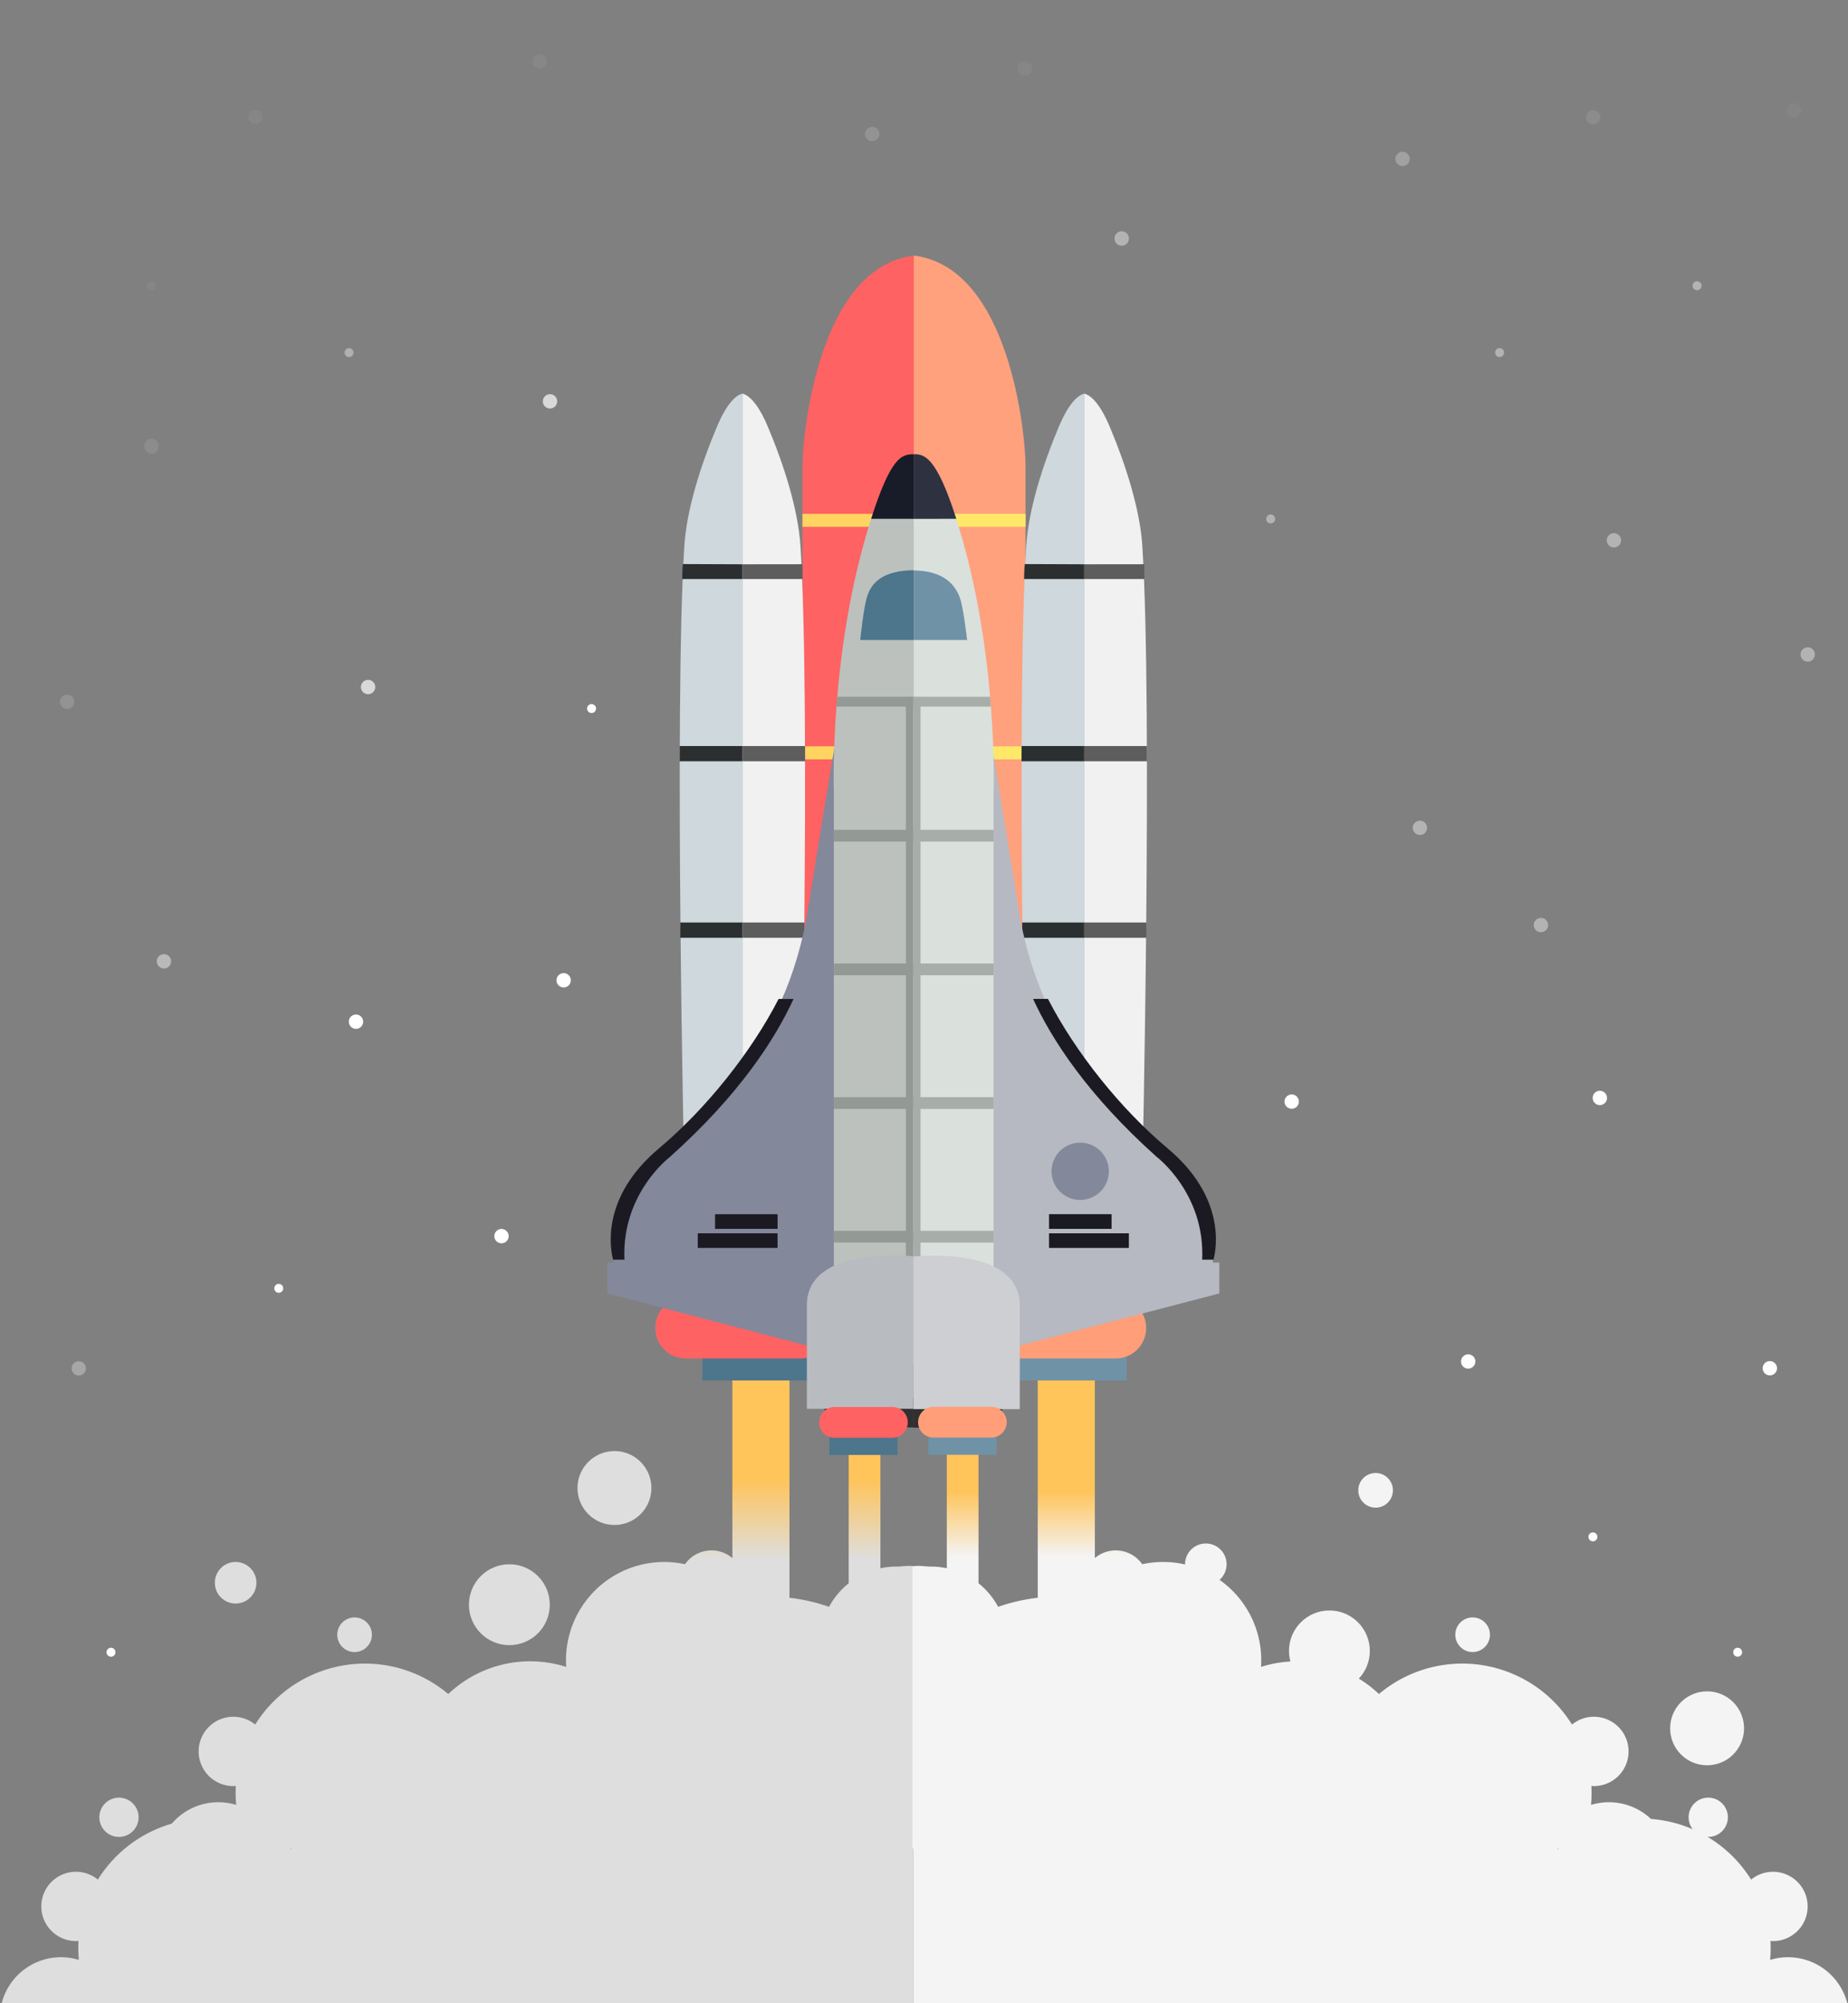 <svg xmlns="http://www.w3.org/2000/svg" xmlns:xlink="http://www.w3.org/1999/xlink" xml:space="preserve" width="800" height="867"><rect width="100%" height="100%" fill="#808080" stroke="none"/><defs><linearGradient id="b"><stop offset="0" stop-color="#ffc45a"/><stop offset="1" stop-color="#dedede"/></linearGradient><linearGradient id="a"><stop offset="0" stop-color="#ffc45a"/><stop offset="1" stop-color="#f4f4f4"/></linearGradient><linearGradient xlink:href="#a" id="f" x1="460.12" x2="460.12" y1="645.4" y2="673.62" gradientUnits="userSpaceOnUse"/><linearGradient xlink:href="#b" id="d" x1="326.38" x2="326.38" y1="640.49" y2="674.85" gradientUnits="userSpaceOnUse"/><linearGradient xlink:href="#a" id="e" x1="460.12" x2="460.12" y1="645.4" y2="673.62" gradientTransform="translate(77.53 67.08)" gradientUnits="userSpaceOnUse"/><linearGradient xlink:href="#b" id="c" x1="326.38" x2="326.38" y1="640.49" y2="674.85" gradientTransform="translate(-68.1 67.08)" gradientUnits="userSpaceOnUse"/></defs><path fill="#dedede" d="M287.04 781.04h108.41v86.23H287.04z"/><path fill="url(#c)" d="M319.9 745.08c-2.36 0-4.66.25-6.88.72v-54.36H299.3v60.88a33.15 33.15 0 0 0-8.49 10.19 77.84 77.84 0 0 0-17.14-3.92v-64.52l-16.1 11.08-8.62 36.26a13.97 13.97 0 0 0-20.5 2.66A42.5 42.5 0 0 0 177 788.5a51.47 51.47 0 0 0-51.06 11.74 55.95 55.95 0 0 0-83.57 13.22 15 15 0 1 0-9.48 26.62c.36 0 .72-.03 1.08-.06a57.3 57.3 0 0 0 .16 8.2A26.5 26.5 0 0 0 .7 867.09h327.2V745.07c-2.57-.64-5.24.01-8 .01z"/><path fill="url(#d)" d="M388 678c-2.36 0-4.66.25-6.87.72v-54.37H367.4v60.88a33.15 33.15 0 0 0-8.5 10.2 77.84 77.84 0 0 0-17.14-3.92V590.02h-24.71v84.3a13.97 13.97 0 0 0-20.5 2.66 42.5 42.5 0 0 0-51.43 44.44 51.47 51.47 0 0 0-51.07 11.74 55.95 55.95 0 0 0-83.57 13.22A15 15 0 1 0 101 773c.37 0 .73-.03 1.09-.06a57.3 57.3 0 0 0 .16 8.21A26.5 26.5 0 0 0 68.8 800H396V677.98c-2.56-.64-5.24.02-8 .02z"/><circle cx="153.5" cy="707.5" r="7.5" fill="#dedede"/><circle cx="220.5" cy="694.5" r="17.5" fill="#dedede"/><circle cx="51.5" cy="786.5" r="8.5" fill="#dedede"/><circle cx="266" cy="644" r="16" fill="#dedede"/><circle cx="102" cy="685" r="9" fill="#dedede"/><path fill="#f4f4f4" d="M395.45 781.04h110.87v86.23H395.45z"/><path fill="url(#e)" d="M480.53 745.08c2.36 0 4.65.25 6.87.72v-54.36h13.73v60.88a33.13 33.13 0 0 1 8.5 10.19 77.84 77.84 0 0 1 17.14-3.92l1.23-53.44 21.02 23.4 2.46 12.86a13.98 13.98 0 0 1 20.51 2.66 42.5 42.5 0 0 1 51.42 44.44 51.46 51.46 0 0 1 51.07 11.74 55.95 55.95 0 0 1 83.57 13.22 15 15 0 1 1 9.48 26.62c-.37 0-.73-.03-1.09-.06a56.24 56.24 0 0 1-.16 8.2 26.5 26.5 0 0 1 33.44 18.85h-327.2V745.07c2.57-.64 5.25.01 8 .01z"/><path fill="url(#f)" d="M403 678c2.36 0 4.66.25 6.87.72v-54.37h13.73v60.88a33.13 33.13 0 0 1 8.5 10.2 77.84 77.84 0 0 1 17.14-3.92V590.02h24.72v84.3a13.98 13.98 0 0 1 20.51 2.66 42.5 42.5 0 0 1 51.42 44.44 51.46 51.46 0 0 1 51.06 11.74 55.95 55.95 0 0 1 83.57 13.22A15 15 0 1 1 690 773c-.37 0-.73-.03-1.09-.06a56.24 56.24 0 0 1-.16 8.21A26.5 26.5 0 0 1 722.2 800H395V677.98c2.56-.64 5.24.02 8 .02z"/><circle cx="637.5" cy="707.5" r="7.5" fill="#f4f4f4"/><circle cx="595.5" cy="645" r="7.5" fill="#f4f4f4"/><circle cx="575.5" cy="714.5" r="17.5" fill="#f4f4f4"/><circle cx="739.5" cy="786.5" r="8.5" fill="#f4f4f4"/><circle cx="739" cy="748" r="16" fill="#f4f4f4"/><circle cx="522" cy="677" r="9" fill="#f4f4f4"/><path fill="#4d758c" d="M304.07 584.77h47.5v12.67h-47.5z"/><path fill="#ff6262" d="M360.01 574.75c0 7.28-5.9 13.19-13.19 13.19h-49.6a13.2 13.2 0 1 1 0-26.39h49.6c7.29 0 13.2 5.9 13.2 13.2z"/><path fill="#7092a6" d="M440.23 584.77h47.5v12.67h-47.5z"/><path fill="#ff9e78" d="M496.18 574.75a13.2 13.2 0 0 1-13.2 13.19h-49.6a13.2 13.2 0 1 1 0-26.39h49.6c7.29 0 13.2 5.9 13.2 13.2z"/><path fill="#ff6262" d="M395.57 110.65c-41.01 4.92-48.18 76.57-48.18 91.24v305.83l48.18.03z"/><path fill="#ffa17d" d="M395.58 110.62c41.21 4.95 48.38 76.6 48.38 91.27v305.83h-48.38z"/><path fill="#ffd460" d="M347.39 323.01h48.39v5.63h-48.39z"/><path fill="#ffe868" d="M395.58 323.01h48.39v5.63h-48.39z"/><path fill="#ffd460" d="M347.39 222.38h48.39v5.63h-48.39z"/><path fill="#ffe868" d="M395.58 222.38h48.39v5.63h-48.39z"/><path fill="#ced8dd" d="M299.03 509.72h22.36V170.34c-2.28.57-6.35 3.29-10.96 14.19-7.09 16.75-13.18 36.05-14.18 51.7-4.5 70.89 0 272.81 0 272.81z"/><path fill="#f1f1f1" d="m343.74 509.72 2.77-.68s4.51-201.92 0-272.82c-1-15.64-7.09-34.94-14.18-51.7-4.61-10.9-8.67-13.6-10.95-14.18v339.38z"/><path fill="#2c2f30" d="M321.4 405.86v-6.6h-26.9c-.02 2.19-.03 4.39-.03 6.6z"/><path fill="#5d5d5d" d="m348.3 405.86-.03-6.6h-26.9v6.6z"/><path fill="#2c2f30" d="M321.4 329.48v-6.6h-27.15l-.03 6.6z"/><path fill="#5d5d5d" d="m348.55 329.48-.03-6.6h-27.15v6.6z"/><path fill="#2c2f30" d="M321.4 250.6v-6.38l-25.78-.1a78.6 78.6 0 0 0-.28 6.49z"/><path fill="#5d5d5d" d="M347.42 250.6c0-2.13-.05-4.3-.06-6.41l-25.99.03v6.39z"/><path fill="#ced8dd" d="M447.03 509.72h22.36V170.34c-2.28.57-6.35 3.29-10.96 14.19-7.09 16.75-13.18 36.05-14.18 51.7-4.51 70.89 0 272.81 0 272.81z"/><path fill="#f1f1f1" d="m491.74 509.72 2.77-.68s4.51-201.92 0-272.82c-1-15.64-7.09-34.94-14.18-51.7-4.61-10.9-8.67-13.6-10.95-14.18v339.38z"/><path fill="#2c2f30" d="M469.4 405.86v-6.6h-26.9c-.02 2.19-.03 4.39-.03 6.6z"/><path fill="#5d5d5d" d="M496.3 405.86c0-2.21-.02-4.41-.03-6.6h-26.9v6.6z"/><path fill="#2c2f30" d="M469.4 329.48v-6.6h-27.16l-.02 6.6z"/><path fill="#5d5d5d" d="m496.55 329.48-.03-6.6h-27.15v6.6z"/><path fill="#2c2f30" d="M469.4 250.6v-6.38l-25.78-.1a78.6 78.6 0 0 0-.28 6.49z"/><path fill="#5d5d5d" d="M495.42 250.6c0-2.13-.05-4.3-.06-6.41l-25.99.03v6.39z"/><path fill="#83889b" d="M349.86 392.8c-9.21 60.95-48.37 93.33-68.53 109.84-20.16 16.5-15.55 43.8-15.55 43.8h-2.88v13.34l99.63 26.03V315.97c-2.87 15.87-12.67 76.83-12.67 76.83z"/><path fill="#1b1a22" d="M337.06 432.33c-11.8 23.02-31.47 47.64-51.7 64.6-25 20.95-21.35 42.85-19.95 48.25h4.91c-1.33-28.62 19.65-44.44 19.65-44.44 29.97-26.82 45.5-50.86 53.55-68.4h-6.46zm-27.51 93.17h27.07v6.35h-27.07zm-7.49 8.25h34.55v6.35h-34.55z"/><path fill="#b6b9c1" d="M440.88 392.8c9.22 60.95 48.38 93.33 68.54 109.84 20.15 16.5 15.55 43.8 15.55 43.8h2.88v13.34L428.2 585.8V315.97c2.88 15.87 12.67 76.83 12.67 76.83z"/><path fill="#1b1a22" d="M505.38 496.92c-20.23-16.95-39.9-41.57-51.7-64.59h-6.45c8.05 17.54 23.57 41.6 53.55 68.4 0 0 20.98 15.83 19.64 44.44h4.92c1.4-5.4 5.05-27.3-19.96-48.25zm-51.25 28.57h27.07v6.35h-27.07zm0 8.26h34.56v6.35h-34.56z"/><path fill="#bcc1bd" d="m378.02 221.75-.91 2.79c-18.43 57.57-16.13 118.52-16.13 118.52v247.2h34.55V221.75Z"/><path fill="#dae0dc" d="m413.99 224.66-.96-2.91h-17.47v368.63h34.55v-247.2s2.3-60.96-16.12-118.52z"/><path fill="#312f30" d="M356.97 605.07h38.39v12.7h-38.39zm38.41.12h38.4v12.7h-38.4z"/><path fill="#4d758c" d="M395.54 277v-30.22c-13.62.22-18.02 5.45-19.97 10.78-1.7 4.62-3.16 19.44-3.16 19.44h23.13z"/><path fill="#7092a6" d="M418.66 277s-1.54-13.96-3.14-18.32c-1.98-5.45-6.85-11.68-19.96-11.78V277Z"/><path fill="#181b28" d="M395.54 224.54V196.6c-5.2-.02-9.84 1.1-18.43 27.94z"/><path fill="#2e3140" d="M395.56 224.55V196.6c4.61-.14 9.84 1.1 18.43 27.94z"/><path fill="#939995" d="M395.54 305.81v-4.24h-33.09c-.12 1.45-.24 2.85-.34 4.24z"/><path fill="#a8adaa" d="M428.99 305.81c-.11-1.39-.22-2.8-.35-4.24h-33.08v4.24z"/><path fill="#939995" d="M360.98 359.15h34.55v5.08h-34.55z"/><path fill="#a8adaa" d="M395.56 359.15h34.55v5.08h-34.55z"/><path fill="#939995" d="M360.98 416.99h34.55v5.08h-34.55z"/><path fill="#a8adaa" d="M395.56 416.99h34.55v5.08h-34.55z"/><path fill="#939995" d="M360.98 474.84h34.55v5.08h-34.55z"/><path fill="#a8adaa" d="M395.56 474.84h34.55v5.08h-34.55z"/><path fill="#939995" d="M360.98 532.69h34.55v5.08h-34.55z"/><path fill="#a8adaa" d="M395.56 532.69h34.55v5.08h-34.55z"/><path fill="#83889b" d="M480.02 506.93a12.4 12.4 0 1 1-24.8 0 12.4 12.4 0 0 1 24.8 0z"/><path fill="#939995" d="M392.16 301.67h3.17v289.12h-3.17z"/><path fill="#a8adaa" d="M395.32 301.67h3.17v289.18h-3.17z"/><path fill="#b8bcc1" d="M349.29 609.73h46.07V543.7s-46.07-5.08-46.07 21.16z"/><path fill="#cdcfd3" d="M441.46 609.85h-46.08v-66.03s46.08-5.08 46.08 21.16z"/><path fill="#4d758c" d="M359.04 621.82h29.52v7.87h-29.52z"/><path fill="#ff6262" d="M392.98 615.59a6.66 6.66 0 0 1-6.66 6.66h-25.04a6.66 6.66 0 1 1 0-13.32h25.04a6.66 6.66 0 0 1 6.66 6.66z"/><path fill="#7092a6" d="M401.87 621.75h29.52v7.87h-29.52z"/><path fill="#ff9e78" d="M435.8 615.52a6.66 6.66 0 0 1-6.66 6.66h-25.03a6.66 6.66 0 1 1 0-13.32h25.03a6.66 6.66 0 0 1 6.67 6.66z"/><g fill="#fff"><path d="M162.45 297.35a3.1 3.1 0 1 1-6.2 0 3.1 3.1 0 0 1 6.2 0z" opacity=".7"/><path d="M247.1 424.09a3.1 3.1 0 1 1-6.19 0 3.1 3.1 0 0 1 6.19 0z"/><path d="M74.07 415.88a3.1 3.1 0 1 1-6.19 0 3.1 3.1 0 0 1 6.19 0z" opacity=".45"/><path d="M32.16 303.48a3.1 3.1 0 1 1-6.18 0 3.1 3.1 0 0 1 6.18 0z" opacity=".15"/><path d="M220.2 534.99a3.1 3.1 0 1 1-6.2 0 3.1 3.1 0 0 1 6.2 0z"/><path d="M37.2 591.99a3.1 3.1 0 1 1-6.18 0 3.1 3.1 0 0 1 6.18 0z" opacity=".3"/><path d="M157.2 442a3.1 3.1 0 1 1-6.19 0 3.1 3.1 0 0 1 6.19 0z"/><path d="M380.69 58.01a3.1 3.1 0 1 1-6.2 0 3.1 3.1 0 0 1 6.2 0z" opacity=".15"/><path d="M113.7 50.51a3.1 3.1 0 1 1-6.19 0 3.1 3.1 0 0 1 6.19 0z" opacity=".05"/><path d="M241.2 173.7a3.1 3.1 0 1 1-6.2 0 3.1 3.1 0 0 1 6.2 0z" opacity=".7"/><path d="M236.7 26.6a3.1 3.1 0 1 1-6.2.01 3.1 3.1 0 0 1 6.2 0z" opacity=".06"/><path d="M68.7 193a3.1 3.1 0 1 1-6.19 0 3.1 3.1 0 0 1 6.2 0z" opacity=".1"/><path d="M153.04 152.6a1.93 1.93 0 1 1-3.87 0 1.93 1.93 0 0 1 3.87 0z" opacity=".38"/><path d="M258.03 306.66a1.93 1.93 0 1 1-3.87 0 1.93 1.93 0 0 1 3.87 0zM122.6 557.58a1.93 1.93 0 1 1-3.86 0 1.93 1.93 0 0 1 3.86 0z"/><path d="M67.54 123.67a1.93 1.93 0 1 1-3.87 0 1.93 1.93 0 0 1 3.87 0z" opacity=".05"/><path d="M49.98 715.08a1.93 1.93 0 1 1-3.87 0 1.93 1.93 0 0 1 3.87 0z"/></g><g fill="#fff"><path d="M611.58 358.1a3.1 3.1 0 1 0 6.19 0 3.1 3.1 0 0 0-6.19 0z" opacity=".4"/><path d="M556.08 476.59a3.1 3.1 0 1 0 6.19 0 3.1 3.1 0 0 0-6.19 0z"/><path d="M779.48 283a3.1 3.1 0 1 0 6.18 0 3.1 3.1 0 0 0-6.18 0zm-115.5 117.19a3.1 3.1 0 1 0 6.19 0 3.1 3.1 0 0 0-6.19 0z" opacity=".4"/><path d="M632.49 588.99a3.1 3.1 0 1 0 6.18 0 3.1 3.1 0 0 0-6.18 0zm130.58 3a3.1 3.1 0 1 0 6.19 0 3.1 3.1 0 0 0-6.19 0zM689.48 475a3.1 3.1 0 1 0 6.19 0 3.1 3.1 0 0 0-6.19 0z"/><path d="M440.59 29.6a3.1 3.1 0 1 0 6.19.01 3.1 3.1 0 0 0-6.2 0z" opacity=".05"/><path d="M686.58 50.52a3.1 3.1 0 1 0 6.18 0 3.1 3.1 0 0 0-6.18 0z" opacity=".1"/><path d="M604.08 68.6a3.1 3.1 0 1 0 6.19 0 3.1 3.1 0 0 0-6.19 0z" opacity=".26"/><path d="M773.57 47.6a3.1 3.1 0 1 0 6.19 0 3.1 3.1 0 0 0-6.19 0z" opacity=".04"/><path d="M482.5 103.01a3.1 3.1 0 1 0 6.18 0 3.1 3.1 0 0 0-6.19 0zM695.58 233.6a3.1 3.1 0 1 0 6.18 0 3.1 3.1 0 0 0-6.18 0zm-48.34-81a1.93 1.93 0 1 0 3.87 0 1.93 1.93 0 0 0-3.87 0zm-99.09 72a1.93 1.93 0 1 0 3.87 0 1.93 1.93 0 0 0-3.87 0z" opacity=".4"/><path d="M687.64 665.14a1.93 1.93 0 1 0 3.87 0 1.93 1.93 0 0 0-3.87 0z"/><path d="M732.73 123.67a1.93 1.93 0 1 0 3.87 0 1.93 1.93 0 0 0-3.87 0z" opacity=".4"/><circle cx="752.23" cy="715.08" r="1.93"/></g></svg>